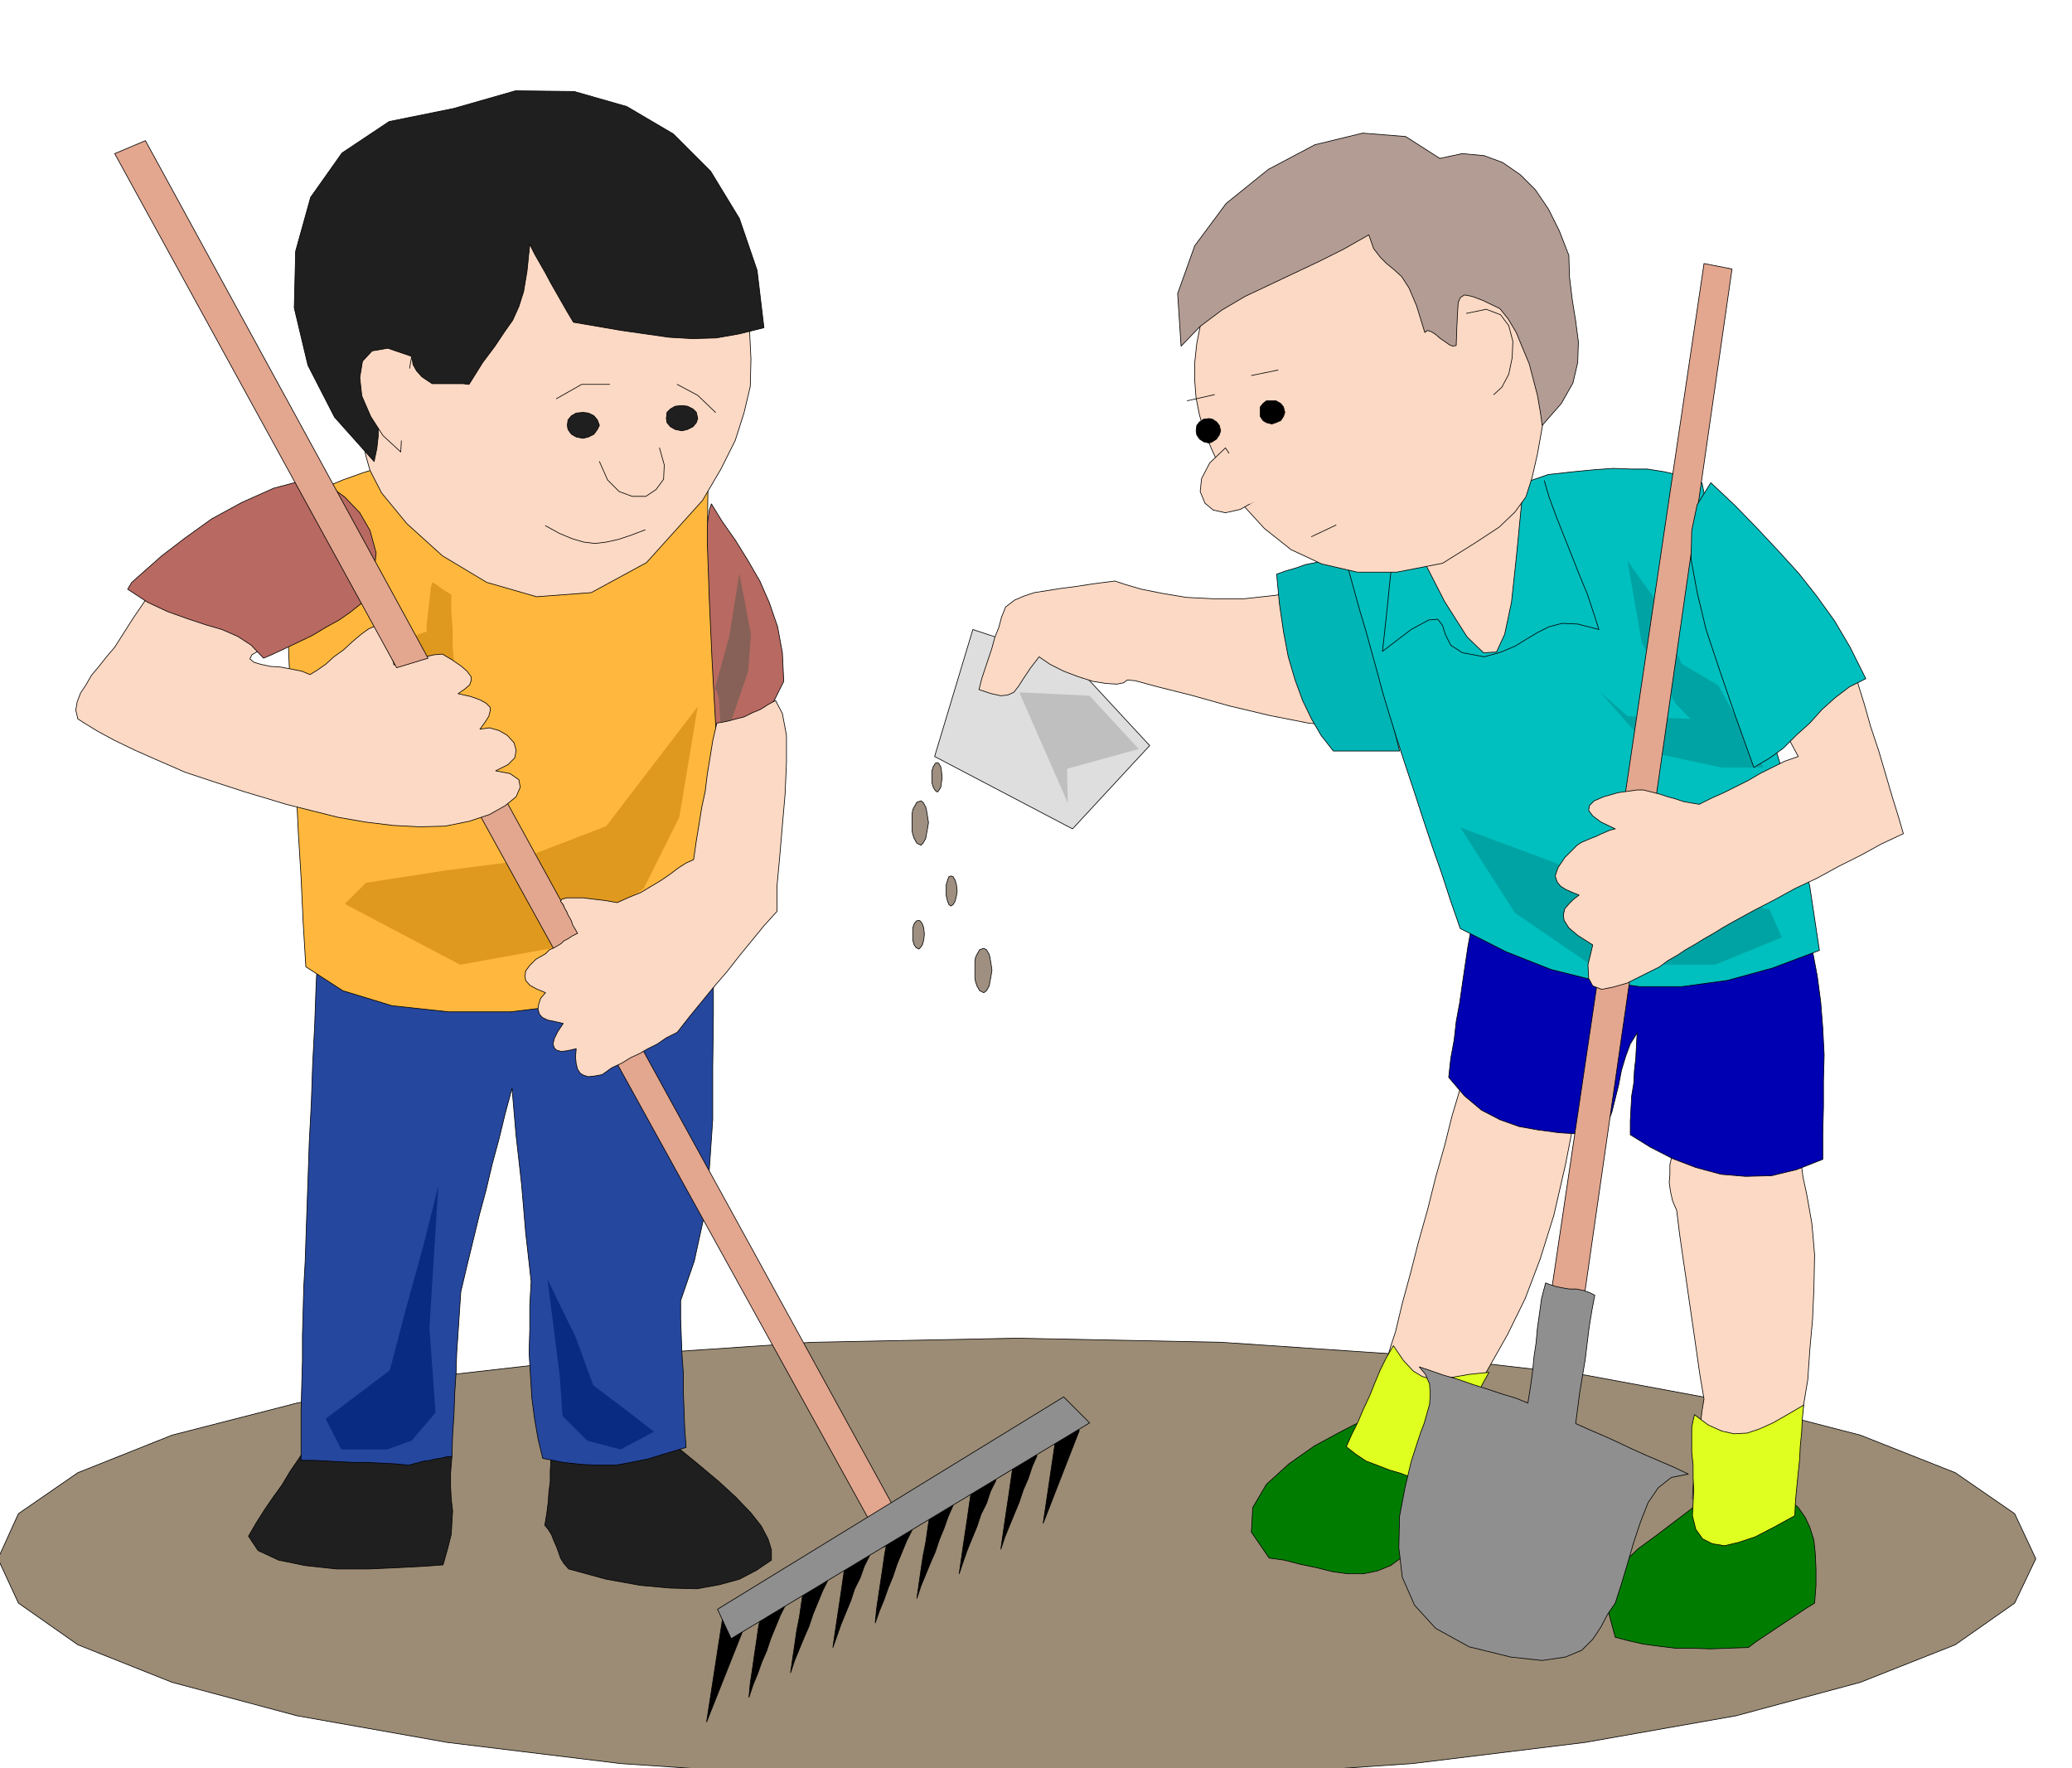 <svg xmlns="http://www.w3.org/2000/svg" width="490.455" height="418.535" fill-rule="evenodd" stroke-linecap="round" preserveAspectRatio="none" viewBox="0 0 3035 2590"><style>.pen0{stroke:#000;stroke-width:1;stroke-linejoin:round}.brush2{fill:#fcd9c4}.brush5{fill:#007d00}.brush6{fill:#deff1f}.brush8{fill:#000}.brush9{fill:#00bfbf}.pen1{stroke:none}.brush11{fill:#1f1f1f}.brush13{fill:#b86961}.brush16{fill:#e3a68f}.brush17{fill:#8f8f8f}</style><path d="m1571 970 113 122-113 122-202-106 56-186 6 2 18 6 25 8 30 11 27 8 23 8 14 5h3z" class="pen0" style="fill:#dedede"/><path d="m1917 863-49 9-46 5h-44l-40-2-36-6-30-6-24-7-15-5-31 4-26 4-23 3-19 3-19 3-15 5-14 6-13 10-6 15-4 15-6 15-4 15-5 15-5 15-5 15-4 16 18 6 14 3 10-1 9-4 7-9 7-11 10-15 13-17 16 11 20 10 21 8 22 7 19 3 16 1 10-2 5-4 12 1 33 9 48 12 57 16 59 14 56 11 47 5 32-2 4-28-2-30-9-32-11-32-16-33-15-29-15-26-11-20-6 1-1 4 2 4 3 6 2 4 2 5-1 4-4 3z" class="pen0 brush2"/><path d="m1985 808-15 3-14 4-15 4-14 5-15 3-14 5-14 4-14 5 4 43 6 41 7 37 10 34 11 30 13 27 14 24 18 23h97l-9-37-8-36-8-37-8-36-9-37-8-36-8-37-7-36z" class="pen0" style="fill:#00b5b5"/><path d="m1490 1960 299 6 280 19 253 29 221 41 182 47 139 55 87 60 31 66-31 65-87 61-139 55-182 49-221 39-253 31-280 19-299 7-301-7-280-19-254-31-220-39-183-49-138-55-87-61-30-65 30-66 87-60 138-55 183-47 220-41 254-29 280-19 301-6z" class="pen0" style="fill:#9c8c75"/><path d="m2488 2202-33 25-29 22-26 19-21 20-16 20-7 25v28l10 37 19 5 22 5 22 3 25 3h24l27 1 27-1 29-1 12-9 12-8 12-8 12-8 12-8 12-8 12-8 13-8 2-26v-24l-1-22-2-20-6-19-7-15-10-14-11-10h-34l-17 1-17 1h-18l-17 1h-17l-15 1z" class="pen0 brush5"/><path d="m2456 1668-4 12-3 13-3 13v14l-1 12 2 14 3 13 6 14 4 33 5 35 5 34 5 35 5 34 5 35 5 35 6 35-3 18-2 18-2 18-2 18-3 18-1 19-3 18-1 19 10 4 10 4 10 3 10 5 12-2 12-1 12-1 13-1 12-2h12l13-2h13l8-49 9-46 6-44 7-42 3-44 4-44 2-46 1-49-2-24-2-22-4-23-4-22-5-23-3-23-3-23v-22l-25 1-22 1-22 1-21 2-22 1-21 2-23 1-23 3z" class="pen0 brush2"/><path d="m2482 2072 20 15 20 9 18 4 19-1 18-6 20-9 21-12 24-14-2 20-1 20-2 20-1 20-2 19-2 20-2 21-1 22-31 17-27 14-24 8-21 5-18-3-14-7-10-14-5-20 1-19 1-18-1-19v-18l-2-19v-37l4-18z" class="pen0 brush6"/><path d="m1996 2082-11 4-25 13-35 19-37 26-33 30-20 34-2 36 26 38 22 3 23 6 24 5 24 6 22 3h23l20-4 20-8 19-14 16-16 13-18 10-20 6-22 6-22 4-23 5-21-17-6-15-6-14-8-14-7-15-9-14-7-16-7-15-5z" class="pen0 brush5"/><path d="m2139 1594-12 40-11 44-13 46-12 48-13 46-12 47-12 44-10 42-6 18-6 20-6 19-6 20-6 19-6 20-6 19-6 20 9 1 13 2 15 3 17 3 16 2 15 3 13 3 11 3 39-62 34-56 30-53 26-53 22-58 20-64 17-74 17-87-22-4-22-3-21-3-21-3-22-3-21-3-21-3-21-3z" class="pen0 brush2"/><path d="m2041 1971 15 22 14 15 13 8 13 4 15-1 18-2 23-4 29-3-11 20-9 21-10 22-9 22-10 21-9 22-9 21-9 22-18-10-17-6-18-7-17-5-18-7-16-6-15-10-14-11 8-18 9-18 8-19 9-19 8-20 8-19 9-18 10-17z" class="pen0 brush6"/><path d="m2155 1360-5 27-4 27-4 27-4 28-5 27-3 27-5 27-3 28 23 27 25 21 27 14 28 10 28 5 30 4 30 2 32 4 9-18 7-18 5-20 5-20 4-21 6-20 7-19 10-16-1 18-1 19-2 18-1 19-3 18-1 18-1 19v20l29 18 33 17 34 13 37 10 36 3 38-1 37-9 38-15v-39l1-38v-38l1-38-2-39-3-38-5-38-7-37-46-1h-44l-42-2-41-2-42-3-42-1-43-1-45 1-20-3-19-3-20-3-19-3-20-3-19-3-19-3-19-3z" class="pen0" style="fill:#0000b3"/><path d="m1060 2360-25 162 54-136-29-26zm62-36-4 19-3 20-4 20-3 21-3 20-3 21-3 20-2 21 6-18 7-17 6-17 7-16 6-18 7-17 7-17 8-16-8-7-7-6-7-7-7-6zm62-36-4 19-3 20-3 20-3 21-4 20-3 21-3 20-3 21 6-18 7-17 7-17 7-16 6-18 7-17 7-17 8-16-8-7-7-7-8-6-6-6zm61-38-4 20-3 21-3 20-3 21-3 20-3 20-3 20-3 21 6-17 6-17 7-17 7-17 6-18 8-16 6-17 8-16-8-7-7-7-7-7-7-7zm62-36-4 20-3 21-4 20-3 21-3 20-3 20-3 20-2 21 6-17 7-17 6-17 7-17 6-18 7-17 7-17 8-16-8-7-7-7-7-7-7-6zm62-36-4 20-3 20-3 20-3 21-4 20-3 20-3 21-3 21 6-18 7-17 7-17 7-16 6-18 7-17 6-17 7-16-7-8-7-6-7-7-6-6zm61-36-4 20-3 20-3 20-3 21-3 20-3 20-3 21-3 21 6-18 6-17 7-17 7-17 6-18 8-16 6-18 8-16-9-7-6-7-7-6-7-6zm60-36-3 20-3 20-3 20-3 21-3 20-3 20-3 21-3 21 6-18 7-17 7-17 7-17 6-18 7-16 6-18 7-16-7-7-7-7-8-6-7-6zm62-37-24 162 53-136-29-26z" class="pen0 brush8"/><path d="m1969 808 7 29 8 29 8 29 9 30 8 29 8 29 8 30 9 30 12 39 13 40 13 39 13 40 13 39 14 40 13 40 14 40 67 34 66 26 64 16 65 9h63l66-9 66-18 69-26-14-93-19-88-23-87-25-84-26-84-25-83-23-83-17-83-29-10-26-6-25-4h-24l-26-1-28 2-31 3-36 4-38 13-37 15-38 13-37 15-38 14-37 14-38 14-36 15z" class="pen0 brush9"/><path d="m2139 1212 80 125 111 76h182l98-40-18-41-284-57-169-63zm378-208-54-32-40-96-39-54 21 120 49 88 22 23-92-4-41-36 80 90 98 21h62l-66-120z" class="pen1" style="fill:#00a3a3"/><path d="m463 2100-13 18-12 18-13 19-12 20-13 18-13 19-12 19-11 19 14 21 30 14 39 8 46 5h47l44-2 38-2 27-2 7-25 5-20 1-18 1-16-2-17-1-18v-21l2-24-28-7-25-4-24-3-23-3-24-4-24-3-26-4-25-5zm351 7-5 16-2 16-1 15v16l-2 15-1 15-2 16-3 18 5 6 5 8 3 8 4 9 3 8 3 9 5 8 7 8 55 15 50 9 44 4 39 1 33-6 29-8 25-13 22-15v-15l-5-16-10-19-15-19-22-23-25-23-31-26-33-27-25-2-21-1-22-2h-20l-21-2-21-1-22-1-23-1z" class="pen0 brush11"/><path d="m466 1386-3 57-2 57-3 58-2 58-3 57-2 59-2 57-2 59-2 36-1 36-1 36v37l-1 36-1 37v73h19l20 1 19 1 20 1h19l20 1 20 1 21 2 7-2 8-2 7-2 9-1 7-2 8-1 8-2 9-1 1-31 2-30 1-30 2-30 1-30 2-30 2-30 2-30 9-38 9-37 9-37 10-37 9-38 10-37 9-37 10-37 3 35 3 35 4 35 4 36 3 35 3 36 4 35 4 36-2 35v35l-1 34 2 34 2 32 4 31 5 29 7 29 30 6 28 3 25 1h24l22-4 25-5 26-8 30-9-2-27-1-27-1-27v-27l-2-27-1-27-1-27v-26l20-58 14-64 8-70 5-73v-77l1-77v-77l3-74-26 2-65 7-93 10-106 11-107 9-93 9-66 4-26-1z" class="pen0" style="fill:#26479e"/><path d="m1042 738 16 26 19 27 18 29 18 31 14 32 12 35 7 38 2 42-14 28-16 24-20 17-20 13-23 6-22 3-22-3-19-5 2-26 5-44 8-58 10-61 8-61 9-50 5-34 3-9z" class="pen0 brush13"/><path d="m421 896 2 64 3 65 4 65 4 66 3 64 4 65 3 65 4 66 54 35 72 22 83 9h91l90-11 87-17 75-24 61-28-1-82-3-85-5-89-4-89-5-90-4-88-3-86 1-79-43-6-42-6-42-6-42-5-42-6-42-6-42-5-42-5-28-4-27 1-29 3-29 7-29 8-28 9-28 10-26 11-9 19-7 23-7 23-6 26-7 24-6 24-7 23-6 20z" class="pen0" style="fill:#ffb83d"/><path d="m492 980 16-8 17-7 16-7 17-7 16-7 17-7 16-6 18-6v-10l1-9 1-9 1-9 1-9 1-9 1-9 2-8 6 3 8 6 6 4 8 5v25l1 12 1 13v25l1 13 1 13-5 11-3 12-5 12-3 12-5 11-4 12-4 12-3 12-18-11-18-11-18-11-17-10-18-11-17-11-18-11-17-10zm13 344 169 89 150-27 119-85 52-104 27-162-134 175-135 52-101 13-116 18-31 31z" class="pen1" style="fill:#e0991f"/><path d="m698 1094-37 24 634 1148 32-26-629-1146z" class="pen0 brush16"/><path d="m503 530 4 19 5 20 5 19 5 21 4 19 6 20 4 20 6 21 17 33 37 45 52 47 65 39 73 21 80-6 81-44 82-91 27-46 21-42 13-41 9-38 1-40-2-41-6-44-9-47-93-72-92-51-91-28-85-1-77 25-64 55-49 86-29 122z" class="pen0 brush2"/><path d="m840 472 35 6 35 6 35 5 35 5 34 2 35-1 34-6 36-9-10-84-26-76-42-69-55-55-68-40-77-22-86-1-91 26-94 19-69 46-46 65-22 79-2 83 20 84 39 76 58 65 4-19 2-18v-19l1-19v-20l1-19 2-19 6-17 19-7 11-1 6 3 4 6 1 7 5 9 8 9 15 10h45l9 1 20-32 18-24 14-21 12-17 9-20 7-22 5-30 4-39 7 14 8 14 8 14 8 15 8 14 8 14 8 14 9 15z" class="pen0 brush11"/><path fill="none" d="m966 656 7 25-1 21-11 15-15 10h-20l-19-7-17-17-12-27" class="pen0"/><path d="m431 725-83 55-55 36-36 22-21 16-14 12-11 16-17 25-26 41-12 14-11 14-11 13-8 14-8 12-5 13-2 12 3 13 11 7 18 11 24 13 31 15 34 15 39 17 42 14 46 15 27 8 33 10 36 9 40 10 40 7 41 5 39 2 37-1 35-7 30-10 23-13 16-13 6-14-2-11-13-9-21-4 18-9 10-10 2-11-3-11-10-11-12-7-14-4-14 2 8-11 5-8 2-8v-5l-6-6-9-5-14-5-18-4 10-7 7-6 2-6v-6l-6-8-8-7-13-9-15-9-12 1-9 2-9 2-6 2-8 1-8 3-9 2-10 3-1-5-2-5-4-7-3-6-5-9-3-8-4-9-3-9-12 5-11 8-13 11-13 12-14 10-12 11-13 9-10 6-12-5-15-3-16-3-15-1-14-3-10-3-6-5 3-6 59-35 27-31 4-30-10-27-17-29-14-27-4-28 17-27z" class="pen0 brush2"/><path d="m187 863 29 19 30 14 28 10 27 9 24 7 23 10 20 13 18 19 14-6 17-8 19-9 21-10 20-12 20-11 17-12 15-12 18-39 4-35-9-33-15-26-22-23-22-16-20-10h-13l-49 13-47 21-44 24-39 28-34 26-26 23-18 16-6 10z" class="pen0 brush13"/><path d="m581 978 46-14-414-758-45 19 413 753z" class="pen0 brush16"/><path d="m1071 2400 525-316-38-38-507 311 20 43z" class="pen0 brush17"/><path d="m2074 799 42 82 33 52 24 23 19-1 12-26 10-47 7-65 8-82-7 3-18 10-25 13-28 15-29 13-25 10-17 4-6-4z" class="pen0 brush2"/><path fill="none" d="m2262 704 7 24 10 27 11 28 12 30 11 28 12 29 9 27 8 25-31-8-23-1-19 5-16 8-17 10-16 10-21 9-25 7-32-6-17-11-8-16-4-13-7-9-13 1-26 14-42 32 2-18 2-18 2-19 2-19 2-20 2-19 2-18 2-17" class="pen0"/><path d="m2496 386-260 1751 49 9 252-1752-41-8z" class="pen0 brush16"/><path d="m2716 980 6 23 9 29 9 32 12 36 10 34 10 34 9 29 7 24-32 15-31 17-32 16-31 17-32 15-31 17-31 16-31 17-14 8-13 8-14 8-13 8-14 8-12 8-14 8-12 9-26 13-22 11-21 6-16 3-13-5-6-11-1-20 7-29-22-14-13-11-7-11-1-8 2-9 6-7 7-7 8-6-10-4-9-4-8-5-5-6-3-9 4-12 10-15 18-18 6-4 7-3 7-3 8-3 6-3 7-3 7-3 8-2-21-10-12-9-6-8 1-7 7-7 14-6 21-6 28-4h9l12 3 12 3 12 4 11 3 12 4 11 2 12 2 18-9 18-8 18-9 18-9 17-10 18-9 18-9 20-7-14-26-1-22 7-20 15-16 18-16 20-12 20-10 17-6z" class="pen0 brush2"/><path d="m2264 1879 5 2 9 3 9 2 12 2h10l10 2 9 3 8 4-4 21-4 24-3 24-3 25-4 24-4 24-3 23-3 23 20 9 21 9 20 9 21 10 20 9 21 9 21 9 21 10-25 5-19 15-15 22-11 28-10 30-9 31-9 30-9 28-11 16-10 19-12 18-16 16-24 10-34 5-46-5-61-15-49-27-31-34-18-41-5-43 1-46 8-42 9-38 10-31 4-12 5-13 4-14 4-14 1-15-1-15-6-14-9-11 15 5 20 7 21 6 23 8 22 7 21 7 20 6 17 7 4-25 3-22 2-21 3-20 2-22 3-21 3-22 6-23z" class="pen0 brush17"/><path d="m1349 1173 3 2 4 7 1 4 1 6 1 6 1 7-1 6-1 6-1 5-1 6-4 7-3 3-6-3-4-7-2-6-1-5v-25l1-6 2-4 4-7 6-2zm92 216 4 2 4 7 1 4 1 6 1 6 1 7-1 6-1 6-1 5-1 6-4 7-4 3-6-3-4-7-2-6-1-5v-25l1-6 2-4 4-7 6-2zm-48-106 3 1 3 5 2 7 1 9-1 7-2 8-3 5-3 2-3-2-2-5-2-8v-16l2-7 2-5 3-1zm-20-166 2 1 3 5 1 6 1 10-1 7-1 7-3 5-2 2-3-2-3-5-2-7v-17l2-6 3-5 3-1zm-27 231 2 1 3 4 2 6 1 9-1 9-2 7-3 4-2 2-4-2-3-4-2-7v-18l2-6 3-4 4-1z" class="pen0" style="fill:#9e8f80"/><path d="m603 522-35-12-23 4-14 15-4 24 3 27 13 30 18 28 26 24 1-18 3-18 1-18 3-17 1-18 2-17 2-17 3-17z" class="pen0 brush2"/><path d="m606 542-28-10-18 3-10 12-3 19 3 21 9 23 14 21 20 19 1-14 2-13 1-14 2-13 1-14 2-13 1-14 3-13z" class="pen1 brush2"/><path fill="none" d="m799 770 20 11 19 8 17 5 17 2 16-2 18-4 18-6 21-8" class="pen0"/><path d="m854 604 8 1 8 4 5 6 3 8-3 6-5 7-8 4-8 2-10-2-7-4-5-7-1-6 1-8 5-6 7-4 10-1zm145-10 8 1 8 4 5 5 2 9-2 6-5 6-8 4-8 2-10-2-7-4-5-6-1-6 1-9 5-5 7-4 10-1z" class="pen0 brush11"/><path fill="none" d="m815 584 37-21h41m99 0 30 16 26 25" class="pen0"/><path d="m1047 1009 21-76 15-93 17 89-4 54-41 120v-47l-1-18-1-15-3-11-3-3z" class="pen1" style="fill:#876157"/><path d="m477 2078 94-71 23-88 26-94 22-88-13 208 9 124-35 41-36 13h-67l-23-45zm343-62 4 58 36 36 49 13 49-26-36-28-53-40-26-71-41-84 18 142z" class="pen1" style="fill:#0a2b82"/><path d="m1050 1059 7-1 10-2 11-3 12-3 12-6 12-5 11-7 11-6 10 19 6 32v40l-2 46-4 46-4 47-4 43v36l-19 21-18 22-18 22-18 23-19 22-18 22-18 22-18 23-16 8-13 9-14 7-12 7-13 6-13 8-15 7-14 10-11 2-9 1-7-2-5-3-4-6-2-8-1-10 1-12-13 3-9 1-7-2-3-3-2-6 2-8 5-10 8-12-13-3-10-2-8-4-4-5-2-7 1-7 3-9 7-8-14-6-9-5-6-7-1-6 1-8 6-8 9-9 14-8 6-6 7-3 5-3 5-3 4-4 6-3 6-4 8-4-4-7-3-5-2-6-2-4-3-5-2-5-3-5-2-5-4-5 2-3 7-2h24l16 2 17 2 17 3 18-8 17-7 15-9 15-9 13-9 12-9 11-7 11-5 4-28 4-24 4-25 5-23 3-25 4-24 4-25 6-26z" class="pen0 brush2"/><path d="m1493 1014 71 162-1-50 105-29-72-78-103-5z" class="pen1" style="fill:#bfbfbf"/><path d="m2506 707 36 34 33 34 30 32 30 33 26 33 26 36 23 39 23 46-24 12-21 16-19 17-18 20-20 18-19 19-21 15-22 13-27-75-23-67-20-60-13-54-9-49 1-42 8-38 20-32z" class="pen0 brush9"/><path d="m1768 443-9 30-6 30-3 28v27l2 25 5 25 7 24 10 24 19 42 27 41 32 35 39 31 45 21 52 12h58l67-13 48-30 35-23 23-22 16-22 9-28 8-35 8-45 14-59-32-93-52-76-66-58-75-35-80-11-76 19-70 50-55 86z" class="pen0 brush2"/><path d="m1730 507 28-29 32-24 34-20 36-17 36-17 36-17 36-18 37-21 7 20 10 13 9 9 11 9 11 10 11 17 11 26 12 39 4-3 6 2 6 4 7 6 6 4 7 5 5 2 5-1 1-28 1-20 1-15 3-7 6-4 11 2 16 6 25 12 12 15 12 20 9 22 10 24 6 23 6 23 4 23 3 21 28-32 17-30 7-30 1-30-4-31-5-31-4-33-1-32-14-36-16-32-19-28-22-22-26-18-27-10-32-3-33 7-50-32-63-5-70 17-68 36-62 50-46 62-25 70 5 77z" class="pen0" style="fill:#b39c94"/><path d="m1795 656-23 22-12 23-2 19 7 17 12 10 18 4 22-5 26-15-6-10-6-9-6-10-6-9-6-10-6-9-6-9-6-9z" class="pen0 brush2"/><path d="m1808 656-14 15-6 17v17l6 16 9 11 13 7 15-1 16-7-5-8-5-9-5-11-5-10-6-12-5-10-5-9-3-6z" class="pen1 brush2"/><path d="M1863 587h6l7 4 4 5 2 8-2 6-4 6-7 3-6 2-8-2-5-3-4-6v-14l4-5 5-4h8zm-92 26 5 1 6 4 4 5 2 8-2 6-4 6-6 4-5 2-8-2-6-4-4-6-1-6 1-8 4-5 6-4 8-1z" class="pen0 brush8"/><path fill="none" d="m1739 587 40-9m54-28 39-8m276-83 29-6 21 8 12 16 6 23-1 24-5 24-10 19-12 11m-267 208 36-17" class="pen0"/></svg>
